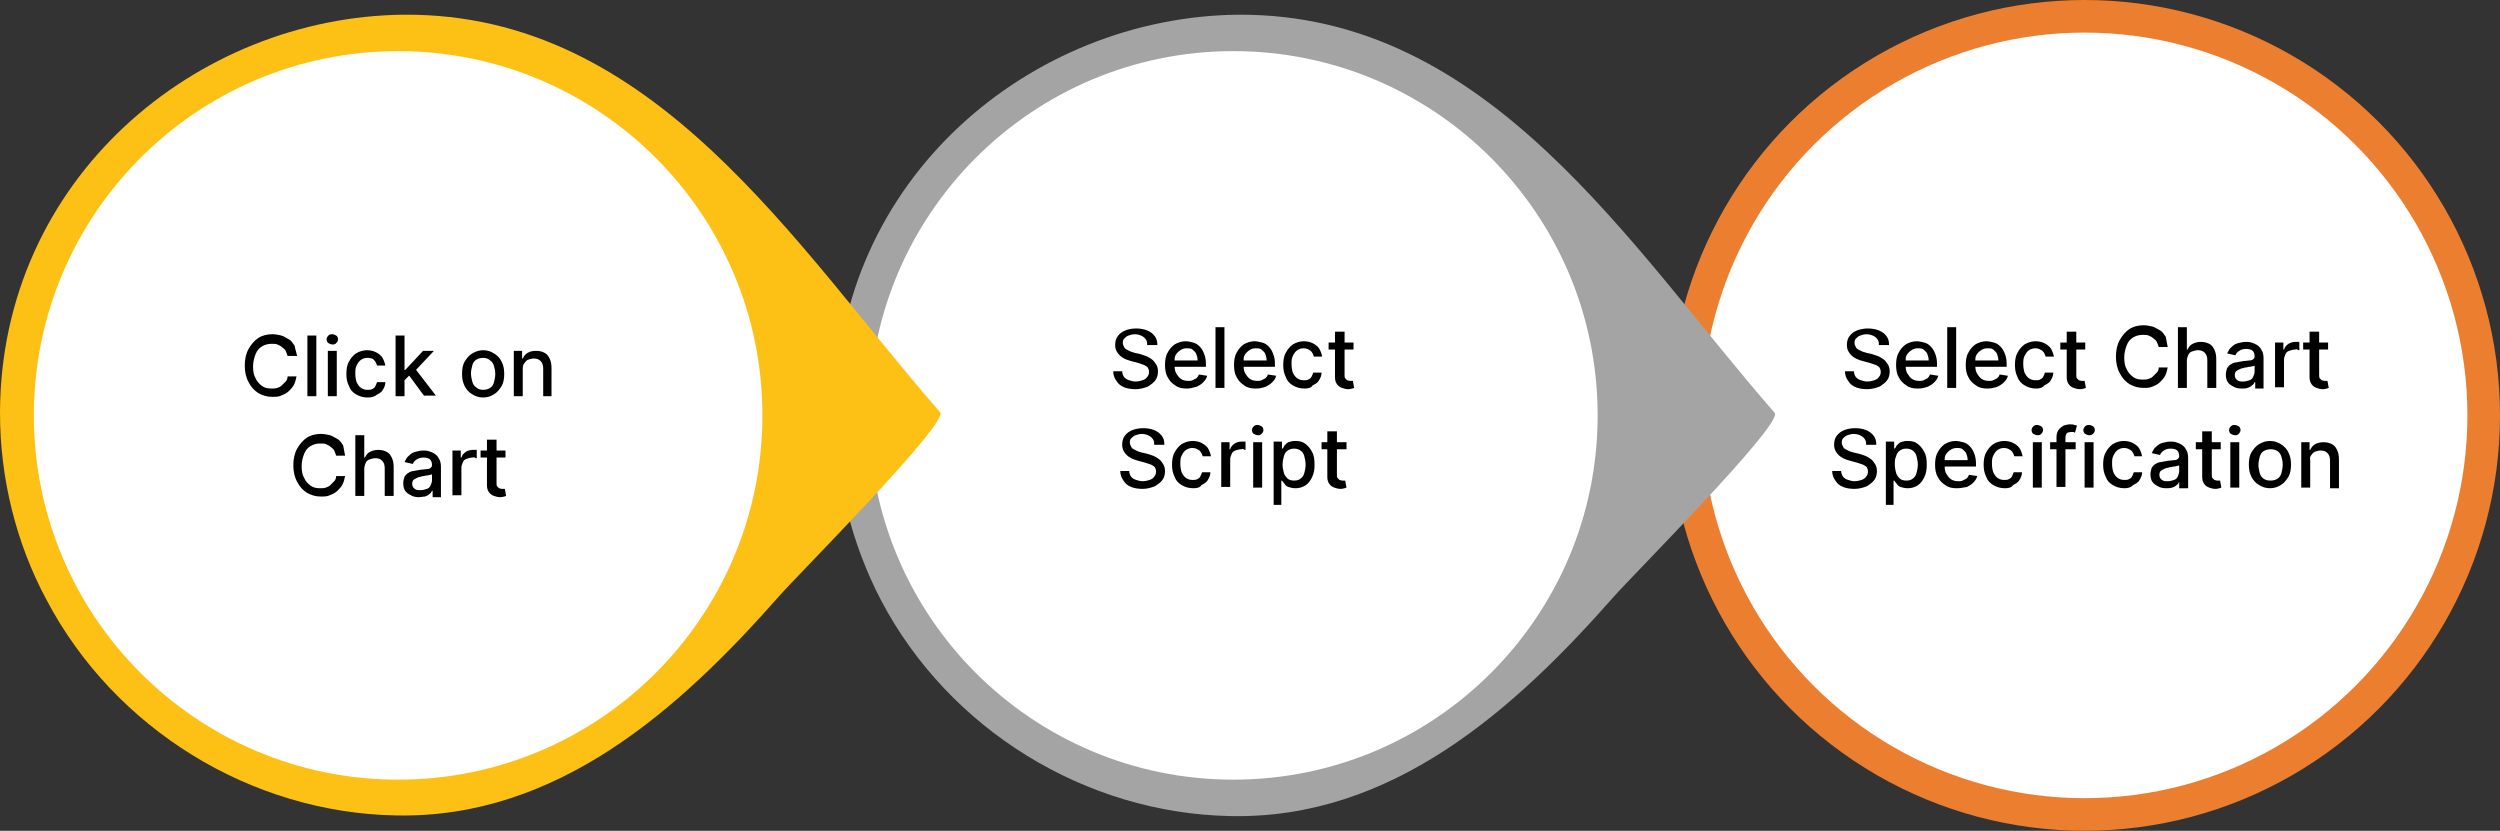 <?xml version="1.0" encoding="utf-8"?>
<!-- Generator: Adobe Illustrator 26.0.1, SVG Export Plug-In . SVG Version: 6.00 Build 0)  -->
<svg version="1.1" id="Layer_1" xmlns="http://www.w3.org/2000/svg" xmlns:xlink="http://www.w3.org/1999/xlink" x="0px" y="0px"
	 viewBox="0 0 391.2 130" style="enable-background:new 0 0 391.2 130;" xml:space="preserve">
<rect x="0" y="0" width="391.2" height="130" fill="#333333" stroke="none"/>
<style type="text/css">
	.st0{fill:#EC7E30;}
	.st1{fill:#FFFFFF;}
	.st2{fill:#A5A4A4;}
	.st3{fill:#FDC015;}
</style>
<g>
	<circle class="st0" cx="326.2" cy="65" r="65"/>
	<circle class="st1" cx="326.2" cy="65" r="59.9"/>
	<path class="st2" d="M193.8,2.3C233,2.1,255,38.6,277.7,64.6c1.5,1.6-22.6,25.8-25.2,28.8c-15.6,17.7-34.7,34.8-59.9,34.3
		c-22.8-0.4-44.1-13.6-54.7-33.7c-4.7-9-7.2-19.1-7.2-29.4C130.7,27.9,161.4,2.6,193.8,2.3z"/>
	<circle class="st1" cx="193" cy="65" r="57"/>
	<path class="st3" d="M63.2,2.3c39.2-0.3,61.2,36.2,83.9,62.2c1.5,1.6-22.6,25.8-25.2,28.8c-15.6,17.7-34.7,34.8-59.9,34.3
		c-22.8-0.4-44.1-13.6-54.7-33.7C2.5,85,0,74.8,0,64.6C0.1,27.9,30.8,2.6,63.2,2.3z"/>
	<circle class="st1" cx="62.3" cy="65" r="57"/>
	<g>
		<path d="M46.5,55.7H45c-0.1-0.3-0.2-0.6-0.3-0.8s-0.3-0.4-0.6-0.6c-0.2-0.2-0.5-0.3-0.7-0.4s-0.6-0.1-0.9-0.1
			c-0.5,0-1,0.1-1.5,0.4s-0.8,0.7-1,1.2c-0.2,0.5-0.4,1.2-0.4,1.9c0,0.8,0.1,1.4,0.4,1.9c0.2,0.5,0.6,0.9,1,1.2
			c0.4,0.3,0.9,0.4,1.5,0.4c0.3,0,0.6,0,0.9-0.1c0.3-0.1,0.5-0.2,0.7-0.4c0.2-0.2,0.4-0.4,0.6-0.6c0.2-0.2,0.3-0.5,0.3-0.8l1.4,0
			c-0.1,0.5-0.2,0.9-0.4,1.3c-0.2,0.4-0.5,0.7-0.8,1s-0.7,0.5-1.2,0.7c-0.4,0.2-0.9,0.2-1.4,0.2c-0.8,0-1.5-0.2-2.2-0.6
			c-0.6-0.4-1.1-0.9-1.5-1.7c-0.4-0.7-0.6-1.6-0.6-2.6c0-1,0.2-1.9,0.6-2.6c0.4-0.7,0.9-1.3,1.5-1.7c0.6-0.4,1.4-0.6,2.2-0.6
			c0.5,0,1,0.1,1.4,0.2s0.8,0.4,1.2,0.6s0.6,0.6,0.9,1C46.2,54.7,46.4,55.2,46.5,55.7z"/>
		<path d="M49.5,52.6V62h-1.4v-9.5H49.5z"/>
		<path d="M52,53.9c-0.2,0-0.4-0.1-0.6-0.2s-0.3-0.4-0.3-0.6c0-0.2,0.1-0.4,0.3-0.6s0.4-0.2,0.6-0.2s0.4,0.1,0.6,0.2
			s0.3,0.4,0.3,0.6c0,0.2-0.1,0.4-0.3,0.6S52.3,53.9,52,53.9z M51.3,62v-7.1h1.4V62H51.3z"/>
		<path d="M57.5,62.2c-0.7,0-1.3-0.2-1.8-0.5c-0.5-0.3-0.9-0.7-1.1-1.3c-0.3-0.6-0.4-1.2-0.4-1.9c0-0.7,0.1-1.4,0.4-1.9
			c0.3-0.6,0.7-1,1.1-1.3c0.5-0.3,1.1-0.5,1.7-0.5c0.5,0,1,0.1,1.4,0.3c0.4,0.2,0.8,0.5,1,0.8s0.4,0.8,0.5,1.3h-1.3
			c-0.1-0.3-0.2-0.6-0.5-0.9C58.3,56.1,58,56,57.5,56c-0.4,0-0.7,0.1-1,0.3c-0.3,0.2-0.5,0.5-0.7,0.9c-0.2,0.4-0.2,0.8-0.2,1.3
			c0,0.5,0.1,1,0.2,1.3c0.2,0.4,0.4,0.7,0.7,0.9c0.3,0.2,0.6,0.3,1,0.3c0.3,0,0.5,0,0.7-0.1c0.2-0.1,0.4-0.2,0.5-0.4
			c0.1-0.2,0.2-0.4,0.3-0.7h1.3c0,0.5-0.2,0.9-0.4,1.2c-0.2,0.4-0.6,0.6-1,0.8C58.6,62.1,58.1,62.2,57.5,62.2z"/>
		<path d="M61.9,62v-9.5h1.4V62H61.9z M63.2,59.6l0-1.7h0.2l2.8-3h1.7l-3.2,3.4h-0.2L63.2,59.6z M66.4,62l-2.5-3.4l1-1l3.3,4.3H66.4
			z"/>
		<path d="M75.6,62.2c-0.7,0-1.2-0.2-1.7-0.5S73,61,72.7,60.4s-0.4-1.2-0.4-1.9c0-0.7,0.1-1.4,0.4-1.9s0.7-1,1.2-1.3
			s1.1-0.5,1.7-0.5c0.7,0,1.2,0.2,1.7,0.5s0.9,0.7,1.2,1.3s0.4,1.2,0.4,1.9c0,0.7-0.1,1.4-0.4,1.9s-0.7,1-1.2,1.3
			S76.3,62.2,75.6,62.2z M75.6,61c0.4,0,0.8-0.1,1.1-0.3c0.3-0.2,0.5-0.5,0.6-0.9c0.1-0.4,0.2-0.8,0.2-1.3c0-0.5-0.1-0.9-0.2-1.2
			c-0.1-0.4-0.3-0.7-0.6-0.9C76.4,56.1,76,56,75.6,56c-0.4,0-0.8,0.1-1.1,0.3c-0.3,0.2-0.5,0.5-0.6,0.9c-0.1,0.4-0.2,0.8-0.2,1.2
			c0,0.5,0.1,0.9,0.2,1.3c0.1,0.4,0.3,0.7,0.6,0.9C74.8,60.9,75.2,61,75.6,61z"/>
		<path d="M81.8,57.8V62h-1.4v-7.1h1.3v1.2h0.1c0.2-0.4,0.4-0.7,0.8-0.9c0.3-0.2,0.8-0.3,1.3-0.3c0.5,0,0.9,0.1,1.3,0.3
			c0.4,0.2,0.6,0.5,0.8,0.9c0.2,0.4,0.3,0.9,0.3,1.5V62H85v-4.3c0-0.5-0.1-0.9-0.4-1.2c-0.3-0.3-0.6-0.4-1.1-0.4
			c-0.3,0-0.6,0.1-0.9,0.2c-0.2,0.1-0.4,0.3-0.6,0.6S81.8,57.5,81.8,57.8z"/>
		<path d="M54,71.3h-1.4c-0.1-0.3-0.2-0.6-0.3-0.8s-0.3-0.4-0.6-0.6c-0.2-0.2-0.5-0.3-0.7-0.4s-0.6-0.1-0.9-0.1
			c-0.5,0-1,0.1-1.5,0.4s-0.8,0.7-1,1.2c-0.2,0.5-0.4,1.2-0.4,1.9c0,0.8,0.1,1.4,0.4,1.9c0.2,0.5,0.6,0.9,1,1.2
			c0.4,0.3,0.9,0.4,1.5,0.4c0.3,0,0.6,0,0.9-0.1c0.3-0.1,0.5-0.2,0.7-0.4c0.2-0.2,0.4-0.4,0.6-0.6c0.2-0.2,0.3-0.5,0.3-0.8l1.4,0
			c-0.1,0.5-0.2,0.9-0.4,1.3c-0.2,0.4-0.5,0.7-0.8,1s-0.7,0.5-1.2,0.7c-0.4,0.2-0.9,0.2-1.4,0.2c-0.8,0-1.5-0.2-2.2-0.6
			c-0.6-0.4-1.1-0.9-1.5-1.7c-0.4-0.7-0.6-1.6-0.6-2.6c0-1,0.2-1.9,0.6-2.6c0.4-0.7,0.9-1.3,1.5-1.7c0.6-0.4,1.4-0.6,2.2-0.6
			c0.5,0,1,0.1,1.4,0.2s0.8,0.4,1.2,0.6s0.6,0.6,0.9,1C53.8,70.3,53.9,70.8,54,71.3z"/>
		<path d="M57,73.4v4.2h-1.4v-9.5H57v3.5h0.1c0.2-0.4,0.4-0.7,0.8-0.9s0.8-0.3,1.3-0.3c0.5,0,0.9,0.1,1.3,0.3
			c0.4,0.2,0.6,0.5,0.8,0.9c0.2,0.4,0.3,0.9,0.3,1.5v4.5h-1.4v-4.3c0-0.5-0.1-0.9-0.4-1.2c-0.3-0.3-0.6-0.4-1.1-0.4
			c-0.3,0-0.6,0.1-0.9,0.2s-0.5,0.3-0.6,0.6C57.1,72.7,57,73.1,57,73.4z"/>
		<path d="M65.5,77.8c-0.4,0-0.9-0.1-1.2-0.3c-0.4-0.2-0.7-0.4-0.9-0.7c-0.2-0.3-0.3-0.7-0.3-1.2c0-0.4,0.1-0.7,0.2-1
			c0.2-0.3,0.4-0.5,0.6-0.6c0.3-0.2,0.6-0.3,0.9-0.3c0.3-0.1,0.7-0.1,1-0.2c0.4,0,0.8-0.1,1-0.1c0.3,0,0.5-0.1,0.6-0.2
			c0.1-0.1,0.2-0.2,0.2-0.4v0c0-0.4-0.1-0.7-0.3-0.9c-0.2-0.2-0.6-0.3-1-0.3c-0.5,0-0.8,0.1-1.1,0.3c-0.3,0.2-0.5,0.4-0.6,0.7
			l-1.3-0.3c0.2-0.4,0.4-0.8,0.7-1c0.3-0.3,0.6-0.5,1-0.6s0.8-0.2,1.2-0.2c0.3,0,0.6,0,0.9,0.1c0.3,0.1,0.6,0.2,0.9,0.4
			c0.3,0.2,0.5,0.4,0.7,0.8c0.2,0.3,0.3,0.7,0.3,1.3v4.7h-1.3v-1h-0.1c-0.1,0.2-0.2,0.4-0.4,0.5c-0.2,0.2-0.4,0.3-0.7,0.4
			C66.2,77.7,65.9,77.8,65.5,77.8z M65.8,76.7c0.4,0,0.7-0.1,1-0.2s0.5-0.3,0.6-0.6c0.1-0.2,0.2-0.5,0.2-0.8v-0.9
			c0,0-0.1,0.1-0.3,0.1c-0.1,0-0.3,0.1-0.5,0.1c-0.2,0-0.4,0.1-0.5,0.1c-0.2,0-0.3,0-0.4,0.1c-0.3,0-0.5,0.1-0.7,0.2
			c-0.2,0.1-0.4,0.2-0.5,0.3c-0.1,0.1-0.2,0.3-0.2,0.6c0,0.3,0.1,0.6,0.4,0.8S65.4,76.7,65.8,76.7z"/>
		<path d="M70.8,77.6v-7.1h1.3v1.1h0.1c0.1-0.4,0.4-0.7,0.7-0.9c0.3-0.2,0.7-0.3,1.1-0.3c0.1,0,0.2,0,0.3,0c0.1,0,0.2,0,0.3,0v1.3
			c-0.1,0-0.2,0-0.3-0.1s-0.3,0-0.4,0c-0.3,0-0.6,0.1-0.9,0.2c-0.3,0.1-0.5,0.3-0.6,0.6c-0.1,0.2-0.2,0.5-0.2,0.8v4.3H70.8z"/>
		<path d="M79.1,70.5v1.1h-3.9v-1.1H79.1z M76.3,68.8h1.4v6.7c0,0.3,0,0.5,0.1,0.6s0.2,0.2,0.3,0.3c0.1,0,0.3,0.1,0.4,0.1
			c0.1,0,0.2,0,0.3,0c0.1,0,0.1,0,0.2,0l0.2,1.1c-0.1,0-0.2,0.1-0.3,0.1c-0.1,0-0.3,0.1-0.6,0.1c-0.4,0-0.7-0.1-1-0.2
			s-0.6-0.3-0.8-0.6s-0.3-0.6-0.3-1.1V68.8z"/>
	</g>
	<g>
		<path d="M179.5,53.7c0-0.4-0.3-0.8-0.6-1s-0.8-0.4-1.3-0.4c-0.4,0-0.7,0.1-1,0.2s-0.5,0.3-0.7,0.5c-0.2,0.2-0.2,0.5-0.2,0.7
			c0,0.2,0.1,0.4,0.2,0.6c0.1,0.2,0.2,0.3,0.4,0.4c0.2,0.1,0.4,0.2,0.6,0.3c0.2,0.1,0.4,0.1,0.6,0.2l0.9,0.2
			c0.3,0.1,0.6,0.2,0.9,0.3c0.3,0.1,0.6,0.3,0.9,0.5c0.3,0.2,0.5,0.5,0.7,0.8c0.2,0.3,0.3,0.7,0.3,1.1c0,0.5-0.1,1-0.4,1.4
			s-0.7,0.7-1.2,1c-0.5,0.2-1.2,0.4-1.9,0.4c-0.7,0-1.3-0.1-1.8-0.3s-0.9-0.5-1.2-1c-0.3-0.4-0.5-0.9-0.5-1.5h1.4
			c0,0.3,0.1,0.6,0.3,0.9c0.2,0.2,0.4,0.4,0.8,0.5c0.3,0.1,0.6,0.2,1,0.2c0.4,0,0.8-0.1,1.1-0.2s0.6-0.3,0.7-0.5
			c0.2-0.2,0.3-0.5,0.3-0.8c0-0.3-0.1-0.5-0.2-0.7c-0.2-0.2-0.4-0.3-0.6-0.4c-0.3-0.1-0.6-0.2-0.9-0.3l-1.1-0.3
			c-0.8-0.2-1.4-0.5-1.8-0.9c-0.4-0.4-0.7-0.9-0.7-1.6c0-0.5,0.1-1,0.4-1.4s0.7-0.7,1.2-0.9c0.5-0.2,1.1-0.3,1.7-0.3
			c0.6,0,1.2,0.1,1.7,0.3s0.9,0.5,1.2,0.9c0.3,0.4,0.4,0.8,0.4,1.4H179.5z"/>
		<path d="M185.7,60.8c-0.7,0-1.3-0.1-1.8-0.5c-0.5-0.3-0.9-0.7-1.2-1.3c-0.3-0.5-0.4-1.2-0.4-1.9c0-0.7,0.1-1.4,0.4-1.9
			c0.3-0.6,0.7-1,1.1-1.3c0.5-0.3,1.1-0.5,1.7-0.5c0.4,0,0.8,0.1,1.2,0.2s0.7,0.3,1,0.6c0.3,0.3,0.5,0.6,0.7,1.1
			c0.2,0.5,0.3,1,0.3,1.6v0.5h-5.6v-1h4.3c0-0.4-0.1-0.7-0.2-1c-0.1-0.3-0.4-0.5-0.6-0.7s-0.6-0.2-0.9-0.2c-0.4,0-0.7,0.1-1,0.3
			c-0.3,0.2-0.5,0.4-0.7,0.7s-0.2,0.6-0.2,1v0.8c0,0.5,0.1,0.9,0.3,1.2c0.2,0.3,0.4,0.6,0.7,0.8c0.3,0.2,0.7,0.3,1.1,0.3
			c0.3,0,0.5,0,0.7-0.1c0.2-0.1,0.4-0.2,0.6-0.3c0.2-0.2,0.3-0.3,0.4-0.6l1.3,0.2c-0.1,0.4-0.3,0.7-0.6,1c-0.3,0.3-0.6,0.5-1,0.7
			C186.6,60.7,186.2,60.8,185.7,60.8z"/>
		<path d="M191.6,51.2v9.5h-1.4v-9.5H191.6z"/>
		<path d="M196.5,60.8c-0.7,0-1.3-0.1-1.8-0.5c-0.5-0.3-0.9-0.7-1.2-1.3c-0.3-0.5-0.4-1.2-0.4-1.9c0-0.7,0.1-1.4,0.4-1.9
			c0.3-0.6,0.7-1,1.1-1.3c0.5-0.3,1.1-0.5,1.7-0.5c0.4,0,0.8,0.1,1.2,0.2s0.7,0.3,1,0.6c0.3,0.3,0.5,0.6,0.7,1.1
			c0.2,0.5,0.3,1,0.3,1.6v0.5h-5.6v-1h4.3c0-0.4-0.1-0.7-0.2-1c-0.1-0.3-0.4-0.5-0.6-0.7s-0.6-0.2-0.9-0.2c-0.4,0-0.7,0.1-1,0.3
			c-0.3,0.2-0.5,0.4-0.7,0.7s-0.2,0.6-0.2,1v0.8c0,0.5,0.1,0.9,0.3,1.2c0.2,0.3,0.4,0.6,0.7,0.8c0.3,0.2,0.7,0.3,1.1,0.3
			c0.3,0,0.5,0,0.7-0.1c0.2-0.1,0.4-0.2,0.6-0.3c0.2-0.2,0.3-0.3,0.4-0.6l1.3,0.2c-0.1,0.4-0.3,0.7-0.6,1c-0.3,0.3-0.6,0.5-1,0.7
			C197.5,60.7,197.1,60.8,196.5,60.8z"/>
		<path d="M204.1,60.8c-0.7,0-1.3-0.2-1.8-0.5c-0.5-0.3-0.9-0.7-1.1-1.3c-0.3-0.6-0.4-1.2-0.4-1.9c0-0.7,0.1-1.4,0.4-1.9
			c0.3-0.6,0.7-1,1.1-1.3c0.5-0.3,1.1-0.5,1.7-0.5c0.5,0,1,0.1,1.4,0.3c0.4,0.2,0.8,0.5,1,0.8s0.4,0.8,0.5,1.3h-1.3
			c-0.1-0.3-0.2-0.6-0.5-0.9c-0.3-0.2-0.6-0.4-1.1-0.4c-0.4,0-0.7,0.1-1,0.3c-0.3,0.2-0.5,0.5-0.7,0.9c-0.2,0.4-0.2,0.8-0.2,1.3
			c0,0.5,0.1,1,0.2,1.3c0.2,0.4,0.4,0.7,0.7,0.9c0.3,0.2,0.6,0.3,1,0.3c0.3,0,0.5,0,0.7-0.1c0.2-0.1,0.4-0.2,0.5-0.4
			c0.1-0.2,0.2-0.4,0.3-0.7h1.3c0,0.5-0.2,0.9-0.4,1.2c-0.2,0.4-0.6,0.6-1,0.8C205.2,60.7,204.7,60.8,204.1,60.8z"/>
		<path d="M211.8,53.6v1.1h-3.9v-1.1H211.8z M209,51.9h1.4v6.7c0,0.3,0,0.5,0.1,0.6s0.2,0.2,0.3,0.3c0.1,0,0.3,0.1,0.4,0.1
			c0.1,0,0.2,0,0.3,0c0.1,0,0.1,0,0.2,0l0.2,1.1c-0.1,0-0.2,0.1-0.3,0.1c-0.1,0-0.3,0.1-0.6,0.1c-0.4,0-0.7-0.1-1-0.2
			s-0.6-0.3-0.8-0.6s-0.3-0.6-0.3-1.1V51.9z"/>
		<path d="M180.6,69.3c0-0.4-0.3-0.8-0.6-1s-0.8-0.4-1.3-0.4c-0.4,0-0.7,0.1-1,0.2s-0.5,0.3-0.7,0.5c-0.2,0.2-0.2,0.5-0.2,0.7
			c0,0.2,0.1,0.4,0.2,0.6c0.1,0.2,0.2,0.3,0.4,0.4c0.2,0.1,0.4,0.2,0.6,0.3c0.2,0.1,0.4,0.1,0.6,0.2l0.9,0.2
			c0.3,0.1,0.6,0.2,0.9,0.3c0.3,0.1,0.6,0.3,0.9,0.5c0.3,0.2,0.5,0.5,0.7,0.8c0.2,0.3,0.3,0.7,0.3,1.1c0,0.5-0.1,1-0.4,1.4
			s-0.7,0.7-1.2,1c-0.5,0.2-1.2,0.4-1.9,0.4c-0.7,0-1.3-0.1-1.8-0.3s-0.9-0.5-1.2-1c-0.3-0.4-0.5-0.9-0.5-1.5h1.4
			c0,0.3,0.1,0.6,0.3,0.9c0.2,0.2,0.4,0.4,0.8,0.5c0.3,0.1,0.6,0.2,1,0.2c0.4,0,0.8-0.1,1.1-0.2s0.6-0.3,0.7-0.5
			c0.2-0.2,0.3-0.5,0.3-0.8c0-0.3-0.1-0.5-0.2-0.7c-0.2-0.2-0.4-0.3-0.6-0.4c-0.3-0.1-0.6-0.2-0.9-0.3l-1.1-0.3
			c-0.8-0.2-1.4-0.5-1.8-0.9c-0.4-0.4-0.7-0.9-0.7-1.6c0-0.5,0.1-1,0.4-1.4s0.7-0.7,1.2-0.9c0.5-0.2,1.1-0.3,1.7-0.3
			c0.6,0,1.2,0.1,1.7,0.3s0.9,0.5,1.2,0.9c0.3,0.4,0.4,0.8,0.4,1.4H180.6z"/>
		<path d="M186.7,76.4c-0.7,0-1.3-0.2-1.8-0.5c-0.5-0.3-0.9-0.7-1.1-1.3c-0.3-0.6-0.4-1.2-0.4-1.9c0-0.7,0.1-1.4,0.4-1.9
			c0.3-0.6,0.7-1,1.1-1.3c0.5-0.3,1.1-0.5,1.7-0.5c0.5,0,1,0.1,1.4,0.3c0.4,0.2,0.8,0.5,1,0.8s0.4,0.8,0.5,1.3h-1.3
			c-0.1-0.3-0.2-0.6-0.5-0.9c-0.3-0.2-0.6-0.4-1.1-0.4c-0.4,0-0.7,0.1-1,0.3c-0.3,0.2-0.5,0.5-0.7,0.9c-0.2,0.4-0.2,0.8-0.2,1.3
			c0,0.5,0.1,1,0.2,1.3c0.2,0.4,0.4,0.7,0.7,0.9c0.3,0.2,0.6,0.3,1,0.3c0.3,0,0.5,0,0.7-0.1c0.2-0.1,0.4-0.2,0.5-0.4
			c0.1-0.2,0.2-0.4,0.3-0.7h1.3c0,0.5-0.2,0.9-0.4,1.2c-0.2,0.4-0.6,0.6-1,0.8C187.8,76.3,187.3,76.4,186.7,76.4z"/>
		<path d="M191.1,76.3v-7.1h1.3v1.1h0.1c0.1-0.4,0.4-0.7,0.7-0.9c0.3-0.2,0.7-0.3,1.1-0.3c0.1,0,0.2,0,0.3,0c0.1,0,0.2,0,0.3,0v1.3
			c-0.1,0-0.2,0-0.3-0.1s-0.3,0-0.4,0c-0.3,0-0.6,0.1-0.9,0.2c-0.3,0.1-0.5,0.3-0.6,0.6c-0.1,0.2-0.2,0.5-0.2,0.8v4.3H191.1z"/>
		<path d="M196.8,68.1c-0.2,0-0.4-0.1-0.6-0.2s-0.3-0.4-0.3-0.6c0-0.2,0.1-0.4,0.3-0.6s0.4-0.2,0.6-0.2s0.4,0.1,0.6,0.2
			s0.3,0.4,0.3,0.6c0,0.2-0.1,0.4-0.3,0.6S197.1,68.1,196.8,68.1z M196.1,76.3v-7.1h1.4v7.1H196.1z"/>
		<path d="M199.3,78.9v-9.8h1.3v1.1h0.1c0.1-0.1,0.2-0.3,0.3-0.5c0.2-0.2,0.4-0.4,0.6-0.5c0.3-0.1,0.6-0.2,1.1-0.2
			c0.6,0,1.1,0.1,1.5,0.4c0.4,0.3,0.8,0.7,1.1,1.3c0.3,0.5,0.4,1.2,0.4,2c0,0.8-0.1,1.4-0.4,2s-0.6,1-1.1,1.3s-1,0.4-1.5,0.4
			c-0.4,0-0.8-0.1-1.1-0.2s-0.5-0.3-0.6-0.5c-0.2-0.2-0.3-0.4-0.4-0.5h-0.1v3.8H199.3z M200.7,72.7c0,0.5,0.1,0.9,0.2,1.3
			s0.4,0.7,0.6,0.9s0.6,0.3,1,0.3c0.4,0,0.8-0.1,1-0.3c0.3-0.2,0.5-0.5,0.6-0.9s0.2-0.8,0.2-1.3c0-0.5-0.1-0.9-0.2-1.3
			c-0.1-0.4-0.3-0.7-0.6-0.9c-0.3-0.2-0.6-0.3-1-0.3c-0.4,0-0.7,0.1-1,0.3c-0.3,0.2-0.5,0.5-0.6,0.9
			C200.8,71.8,200.7,72.2,200.7,72.7z"/>
		<path d="M210.7,69.2v1.1h-3.9v-1.1H210.7z M207.8,67.5h1.4v6.7c0,0.3,0,0.5,0.1,0.6s0.2,0.2,0.3,0.3c0.1,0,0.3,0.1,0.4,0.1
			c0.1,0,0.2,0,0.3,0c0.1,0,0.1,0,0.2,0l0.2,1.1c-0.1,0-0.2,0.1-0.3,0.1c-0.1,0-0.3,0.1-0.6,0.1c-0.4,0-0.7-0.1-1-0.2
			s-0.6-0.3-0.8-0.6s-0.3-0.6-0.3-1.1V67.5z"/>
	</g>
	<g>
		<path d="M294,53.7c0-0.4-0.3-0.8-0.6-1s-0.8-0.4-1.3-0.4c-0.4,0-0.7,0.1-1,0.2s-0.5,0.3-0.7,0.5c-0.2,0.2-0.2,0.5-0.2,0.7
			c0,0.2,0.1,0.4,0.2,0.6c0.1,0.2,0.2,0.3,0.4,0.4c0.2,0.1,0.4,0.2,0.6,0.3c0.2,0.1,0.4,0.1,0.6,0.2l0.9,0.2
			c0.3,0.1,0.6,0.2,0.9,0.3c0.3,0.1,0.6,0.3,0.9,0.5c0.3,0.2,0.5,0.5,0.7,0.8c0.2,0.3,0.3,0.7,0.3,1.1c0,0.5-0.1,1-0.4,1.4
			s-0.7,0.7-1.2,1c-0.5,0.2-1.2,0.4-1.9,0.4c-0.7,0-1.3-0.1-1.8-0.3s-0.9-0.5-1.2-1c-0.3-0.4-0.5-0.9-0.5-1.5h1.4
			c0,0.3,0.1,0.6,0.3,0.9c0.2,0.2,0.4,0.4,0.8,0.5c0.3,0.1,0.6,0.2,1,0.2c0.4,0,0.8-0.1,1.1-0.2s0.6-0.3,0.7-0.5
			c0.2-0.2,0.3-0.5,0.3-0.8c0-0.3-0.1-0.5-0.2-0.7c-0.2-0.2-0.4-0.3-0.6-0.4c-0.3-0.1-0.6-0.2-0.9-0.3l-1.1-0.3
			c-0.8-0.2-1.4-0.5-1.8-0.9c-0.4-0.4-0.7-0.9-0.7-1.6c0-0.5,0.1-1,0.4-1.4s0.7-0.7,1.2-0.9c0.5-0.2,1.1-0.3,1.7-0.3
			c0.6,0,1.2,0.1,1.7,0.3s0.9,0.5,1.2,0.9c0.3,0.4,0.4,0.8,0.4,1.4H294z"/>
		<path d="M300.1,60.8c-0.7,0-1.3-0.1-1.8-0.5c-0.5-0.3-0.9-0.7-1.2-1.3c-0.3-0.5-0.4-1.2-0.4-1.9c0-0.7,0.1-1.4,0.4-1.9
			c0.3-0.6,0.7-1,1.1-1.3c0.5-0.3,1.1-0.5,1.7-0.5c0.4,0,0.8,0.1,1.2,0.2s0.7,0.3,1,0.6c0.3,0.3,0.5,0.6,0.7,1.1
			c0.2,0.5,0.3,1,0.3,1.6v0.5h-5.6v-1h4.3c0-0.4-0.1-0.7-0.2-1c-0.1-0.3-0.4-0.5-0.6-0.7s-0.6-0.2-0.9-0.2c-0.4,0-0.7,0.1-1,0.3
			c-0.3,0.2-0.5,0.4-0.7,0.7s-0.2,0.6-0.2,1v0.8c0,0.5,0.1,0.9,0.3,1.2c0.2,0.3,0.4,0.6,0.7,0.8c0.3,0.2,0.7,0.3,1.1,0.3
			c0.3,0,0.5,0,0.7-0.1c0.2-0.1,0.4-0.2,0.6-0.3c0.2-0.2,0.3-0.3,0.4-0.6l1.3,0.2c-0.1,0.4-0.3,0.7-0.6,1c-0.3,0.3-0.6,0.5-1,0.7
			C301.1,60.7,300.7,60.8,300.1,60.8z"/>
		<path d="M306.1,51.2v9.5h-1.4v-9.5H306.1z"/>
		<path d="M311,60.8c-0.7,0-1.3-0.1-1.8-0.5c-0.5-0.3-0.9-0.7-1.2-1.3c-0.3-0.5-0.4-1.2-0.4-1.9c0-0.7,0.1-1.4,0.4-1.9
			c0.3-0.6,0.7-1,1.1-1.3c0.5-0.3,1.1-0.5,1.7-0.5c0.4,0,0.8,0.1,1.2,0.2s0.7,0.3,1,0.6c0.3,0.3,0.5,0.6,0.7,1.1
			c0.2,0.5,0.3,1,0.3,1.6v0.5h-5.6v-1h4.3c0-0.4-0.1-0.7-0.2-1c-0.1-0.3-0.4-0.5-0.6-0.7s-0.6-0.2-0.9-0.2c-0.4,0-0.7,0.1-1,0.3
			c-0.3,0.2-0.5,0.4-0.7,0.7s-0.2,0.6-0.2,1v0.8c0,0.5,0.1,0.9,0.3,1.2c0.2,0.3,0.4,0.6,0.7,0.8c0.3,0.2,0.7,0.3,1.1,0.3
			c0.3,0,0.5,0,0.7-0.1c0.2-0.1,0.4-0.2,0.6-0.3c0.2-0.2,0.3-0.3,0.4-0.6l1.3,0.2c-0.1,0.4-0.3,0.7-0.6,1c-0.3,0.3-0.6,0.5-1,0.7
			C312,60.7,311.5,60.8,311,60.8z"/>
		<path d="M318.6,60.8c-0.7,0-1.3-0.2-1.8-0.5c-0.5-0.3-0.9-0.7-1.1-1.3c-0.3-0.6-0.4-1.2-0.4-1.9c0-0.7,0.1-1.4,0.4-1.9
			c0.3-0.6,0.7-1,1.1-1.3c0.5-0.3,1.1-0.5,1.7-0.5c0.5,0,1,0.1,1.4,0.3c0.4,0.2,0.8,0.5,1,0.8s0.4,0.8,0.5,1.3h-1.3
			c-0.1-0.3-0.2-0.6-0.5-0.9c-0.3-0.2-0.6-0.4-1.1-0.4c-0.4,0-0.7,0.1-1,0.3c-0.3,0.2-0.5,0.5-0.7,0.9c-0.2,0.4-0.2,0.8-0.2,1.3
			c0,0.5,0.1,1,0.2,1.3c0.2,0.4,0.4,0.7,0.7,0.9c0.3,0.2,0.6,0.3,1,0.3c0.3,0,0.5,0,0.7-0.1c0.2-0.1,0.4-0.2,0.5-0.4
			c0.1-0.2,0.2-0.4,0.3-0.7h1.3c0,0.5-0.2,0.9-0.4,1.2c-0.2,0.4-0.6,0.6-1,0.8C319.6,60.7,319.1,60.8,318.6,60.8z"/>
		<path d="M326.3,53.6v1.1h-3.9v-1.1H326.3z M323.5,51.9h1.4v6.7c0,0.3,0,0.5,0.1,0.6s0.2,0.2,0.3,0.3c0.1,0,0.3,0.1,0.4,0.1
			c0.1,0,0.2,0,0.3,0c0.1,0,0.1,0,0.2,0l0.2,1.1c-0.1,0-0.2,0.1-0.3,0.1c-0.1,0-0.3,0.1-0.6,0.1c-0.4,0-0.7-0.1-1-0.2
			s-0.6-0.3-0.8-0.6s-0.3-0.6-0.3-1.1V51.9z"/>
		<path d="M339.2,54.3h-1.4c-0.1-0.3-0.2-0.6-0.3-0.8s-0.3-0.4-0.6-0.6c-0.2-0.2-0.5-0.3-0.7-0.4s-0.6-0.1-0.9-0.1
			c-0.5,0-1,0.1-1.5,0.4s-0.8,0.7-1,1.2c-0.2,0.5-0.4,1.2-0.4,1.9c0,0.8,0.1,1.4,0.4,1.9c0.2,0.5,0.6,0.9,1,1.2
			c0.4,0.3,0.9,0.4,1.5,0.4c0.3,0,0.6,0,0.9-0.1c0.3-0.1,0.5-0.2,0.7-0.4c0.2-0.2,0.4-0.4,0.6-0.6c0.2-0.2,0.3-0.5,0.3-0.8l1.4,0
			c-0.1,0.5-0.2,0.9-0.4,1.3c-0.2,0.4-0.5,0.7-0.8,1s-0.7,0.5-1.2,0.7c-0.4,0.2-0.9,0.2-1.4,0.2c-0.8,0-1.5-0.2-2.2-0.6
			c-0.6-0.4-1.1-0.9-1.5-1.7c-0.4-0.7-0.6-1.6-0.6-2.6c0-1,0.2-1.9,0.6-2.6c0.4-0.7,0.9-1.3,1.5-1.7c0.6-0.4,1.4-0.6,2.2-0.6
			c0.5,0,1,0.1,1.4,0.2s0.8,0.4,1.2,0.6s0.6,0.6,0.9,1C339,53.3,339.1,53.8,339.2,54.3z"/>
		<path d="M342.2,56.5v4.2h-1.4v-9.5h1.4v3.5h0.1c0.2-0.4,0.4-0.7,0.8-0.9s0.8-0.3,1.3-0.3c0.5,0,0.9,0.1,1.3,0.3
			c0.4,0.2,0.6,0.5,0.8,0.9c0.2,0.4,0.3,0.9,0.3,1.5v4.5h-1.4v-4.3c0-0.5-0.1-0.9-0.4-1.2c-0.3-0.3-0.6-0.4-1.1-0.4
			c-0.3,0-0.6,0.1-0.9,0.2s-0.5,0.3-0.6,0.6C342.3,55.8,342.2,56.1,342.2,56.5z"/>
		<path d="M350.7,60.8c-0.4,0-0.9-0.1-1.2-0.3c-0.4-0.2-0.7-0.4-0.9-0.7c-0.2-0.3-0.3-0.7-0.3-1.2c0-0.4,0.1-0.7,0.2-1
			c0.2-0.3,0.4-0.5,0.6-0.6c0.3-0.2,0.6-0.3,0.9-0.3c0.3-0.1,0.7-0.1,1-0.2c0.4,0,0.8-0.1,1-0.1c0.3,0,0.5-0.1,0.6-0.2
			c0.1-0.1,0.2-0.2,0.2-0.4v0c0-0.4-0.1-0.7-0.3-0.9c-0.2-0.2-0.6-0.3-1-0.3c-0.5,0-0.8,0.1-1.1,0.3c-0.3,0.2-0.5,0.4-0.6,0.7
			l-1.3-0.3c0.2-0.4,0.4-0.8,0.7-1c0.3-0.3,0.6-0.5,1-0.6s0.8-0.2,1.2-0.2c0.3,0,0.6,0,0.9,0.1c0.3,0.1,0.6,0.2,0.9,0.4
			c0.3,0.2,0.5,0.4,0.7,0.8c0.2,0.3,0.3,0.7,0.3,1.3v4.7h-1.3v-1h-0.1c-0.1,0.2-0.2,0.4-0.4,0.5c-0.2,0.2-0.4,0.3-0.7,0.4
			C351.4,60.8,351.1,60.8,350.7,60.8z M351,59.7c0.4,0,0.7-0.1,1-0.2s0.5-0.3,0.6-0.6c0.1-0.2,0.2-0.5,0.2-0.8v-0.9
			c0,0-0.1,0.1-0.3,0.1c-0.1,0-0.3,0.1-0.5,0.1c-0.2,0-0.4,0.1-0.5,0.1c-0.2,0-0.3,0-0.4,0.1c-0.3,0-0.5,0.1-0.7,0.2
			c-0.2,0.1-0.4,0.2-0.5,0.3c-0.1,0.1-0.2,0.3-0.2,0.6c0,0.3,0.1,0.6,0.4,0.8S350.6,59.7,351,59.7z"/>
		<path d="M356,60.7v-7.1h1.3v1.1h0.1c0.1-0.4,0.4-0.7,0.7-0.9c0.3-0.2,0.7-0.3,1.1-0.3c0.1,0,0.2,0,0.3,0c0.1,0,0.2,0,0.3,0v1.3
			c-0.1,0-0.2,0-0.3-0.1s-0.3,0-0.4,0c-0.3,0-0.6,0.1-0.9,0.2c-0.3,0.1-0.5,0.3-0.6,0.6c-0.1,0.2-0.2,0.5-0.2,0.8v4.3H356z"/>
		<path d="M364.3,53.6v1.1h-3.9v-1.1H364.3z M361.5,51.9h1.4v6.7c0,0.3,0,0.5,0.1,0.6s0.2,0.2,0.3,0.3c0.1,0,0.3,0.1,0.4,0.1
			c0.1,0,0.2,0,0.3,0c0.1,0,0.1,0,0.2,0l0.2,1.1c-0.1,0-0.2,0.1-0.3,0.1c-0.1,0-0.3,0.1-0.6,0.1c-0.4,0-0.7-0.1-1-0.2
			s-0.6-0.3-0.8-0.6s-0.3-0.6-0.3-1.1V51.9z"/>
		<path d="M292,69.3c0-0.4-0.3-0.8-0.6-1s-0.8-0.4-1.3-0.4c-0.4,0-0.7,0.1-1,0.2s-0.5,0.3-0.7,0.5c-0.2,0.2-0.2,0.5-0.2,0.7
			c0,0.2,0.1,0.4,0.2,0.6c0.1,0.2,0.2,0.3,0.4,0.4c0.2,0.1,0.4,0.2,0.6,0.3c0.2,0.1,0.4,0.1,0.6,0.2l0.9,0.2
			c0.3,0.1,0.6,0.2,0.9,0.3c0.3,0.1,0.6,0.3,0.9,0.5c0.3,0.2,0.5,0.5,0.7,0.8c0.2,0.3,0.3,0.7,0.3,1.1c0,0.5-0.1,1-0.4,1.4
			s-0.7,0.7-1.2,1c-0.5,0.2-1.2,0.4-1.9,0.4c-0.7,0-1.3-0.1-1.8-0.3s-0.9-0.5-1.2-1c-0.3-0.4-0.5-0.9-0.5-1.5h1.4
			c0,0.3,0.1,0.6,0.3,0.9c0.2,0.2,0.4,0.4,0.8,0.5c0.3,0.1,0.6,0.2,1,0.2c0.4,0,0.8-0.1,1.1-0.2s0.6-0.3,0.7-0.5
			c0.2-0.2,0.3-0.5,0.3-0.8c0-0.3-0.1-0.5-0.2-0.7c-0.2-0.2-0.4-0.3-0.6-0.4c-0.3-0.1-0.6-0.2-0.9-0.3l-1.1-0.3
			c-0.8-0.2-1.4-0.5-1.8-0.9c-0.4-0.4-0.7-0.9-0.7-1.6c0-0.5,0.1-1,0.4-1.4s0.7-0.7,1.2-0.9c0.5-0.2,1.1-0.3,1.7-0.3
			c0.6,0,1.2,0.1,1.7,0.3s0.9,0.5,1.2,0.9c0.3,0.4,0.4,0.8,0.4,1.4H292z"/>
		<path d="M295.1,78.9v-9.8h1.3v1.1h0.1c0.1-0.1,0.2-0.3,0.3-0.5c0.2-0.2,0.4-0.4,0.6-0.5c0.3-0.1,0.6-0.2,1.1-0.2
			c0.6,0,1.1,0.1,1.5,0.4c0.4,0.3,0.8,0.7,1.1,1.3c0.3,0.5,0.4,1.2,0.4,2c0,0.8-0.1,1.4-0.4,2s-0.6,1-1.1,1.3s-1,0.4-1.5,0.4
			c-0.4,0-0.8-0.1-1.1-0.2s-0.5-0.3-0.6-0.5c-0.2-0.2-0.3-0.4-0.4-0.5h-0.1v3.8H295.1z M296.5,72.7c0,0.5,0.1,0.9,0.2,1.3
			s0.4,0.7,0.6,0.9s0.6,0.3,1,0.3c0.4,0,0.8-0.1,1-0.3c0.3-0.2,0.5-0.5,0.6-0.9s0.2-0.8,0.2-1.3c0-0.5-0.1-0.9-0.2-1.3
			c-0.1-0.4-0.3-0.7-0.6-0.9c-0.3-0.2-0.6-0.3-1-0.3c-0.4,0-0.7,0.1-1,0.3c-0.3,0.2-0.5,0.5-0.6,0.9
			C296.5,71.8,296.5,72.2,296.5,72.7z"/>
		<path d="M306.2,76.4c-0.7,0-1.3-0.1-1.8-0.5c-0.5-0.3-0.9-0.7-1.2-1.3c-0.3-0.5-0.4-1.2-0.4-1.9c0-0.7,0.1-1.4,0.4-1.9
			c0.3-0.6,0.7-1,1.1-1.3c0.5-0.3,1.1-0.5,1.7-0.5c0.4,0,0.8,0.1,1.2,0.2s0.7,0.3,1,0.6c0.3,0.3,0.5,0.6,0.7,1.1
			c0.2,0.5,0.3,1,0.3,1.6v0.5h-5.6v-1h4.3c0-0.4-0.1-0.7-0.2-1c-0.1-0.3-0.4-0.5-0.6-0.7s-0.6-0.2-0.9-0.2c-0.4,0-0.7,0.1-1,0.3
			c-0.3,0.2-0.5,0.4-0.7,0.7s-0.2,0.6-0.2,1V73c0,0.5,0.1,0.9,0.3,1.2c0.2,0.3,0.4,0.6,0.7,0.8c0.3,0.2,0.7,0.3,1.1,0.3
			c0.3,0,0.5,0,0.7-0.1c0.2-0.1,0.4-0.2,0.6-0.3c0.2-0.2,0.3-0.3,0.4-0.6l1.3,0.2c-0.1,0.4-0.3,0.7-0.6,1c-0.3,0.3-0.6,0.5-1,0.7
			C307.2,76.3,306.7,76.4,306.2,76.4z"/>
		<path d="M313.7,76.4c-0.7,0-1.3-0.2-1.8-0.5c-0.5-0.3-0.9-0.7-1.1-1.3c-0.3-0.6-0.4-1.2-0.4-1.9c0-0.7,0.1-1.4,0.4-1.9
			c0.3-0.6,0.7-1,1.1-1.3c0.5-0.3,1.1-0.5,1.7-0.5c0.5,0,1,0.1,1.4,0.3c0.4,0.2,0.8,0.5,1,0.8s0.4,0.8,0.5,1.3h-1.3
			c-0.1-0.3-0.2-0.6-0.5-0.9c-0.3-0.2-0.6-0.4-1.1-0.4c-0.4,0-0.7,0.1-1,0.3c-0.3,0.2-0.5,0.5-0.7,0.9c-0.2,0.4-0.2,0.8-0.2,1.3
			c0,0.5,0.1,1,0.2,1.3c0.2,0.4,0.4,0.7,0.7,0.9c0.3,0.2,0.6,0.3,1,0.3c0.3,0,0.5,0,0.7-0.1c0.2-0.1,0.4-0.2,0.5-0.4
			c0.1-0.2,0.2-0.4,0.3-0.7h1.3c0,0.5-0.2,0.9-0.4,1.2c-0.2,0.4-0.6,0.6-1,0.8C314.8,76.3,314.3,76.4,313.7,76.4z"/>
		<path d="M318.8,68.1c-0.2,0-0.4-0.1-0.6-0.2s-0.3-0.4-0.3-0.6c0-0.2,0.1-0.4,0.3-0.6s0.4-0.2,0.6-0.2s0.4,0.1,0.6,0.2
			s0.3,0.4,0.3,0.6c0,0.2-0.1,0.4-0.3,0.6S319.1,68.1,318.8,68.1z M318.1,76.3v-7.1h1.4v7.1H318.1z"/>
		<path d="M324.8,69.2v1.1h-4v-1.1H324.8z M321.8,76.3v-7.9c0-0.4,0.1-0.8,0.3-1.1s0.5-0.5,0.8-0.7c0.3-0.1,0.7-0.2,1-0.2
			c0.3,0,0.5,0,0.7,0.1c0.2,0,0.3,0.1,0.4,0.1l-0.3,1.1c-0.1,0-0.1,0-0.2-0.1c-0.1,0-0.2,0-0.4,0c-0.3,0-0.6,0.1-0.7,0.2
			c-0.1,0.2-0.2,0.4-0.2,0.7v7.7H321.8z"/>
		<path d="M326.9,68.1c-0.2,0-0.4-0.1-0.6-0.2s-0.3-0.4-0.3-0.6c0-0.2,0.1-0.4,0.3-0.6s0.4-0.2,0.6-0.2s0.4,0.1,0.6,0.2
			s0.3,0.4,0.3,0.6c0,0.2-0.1,0.4-0.3,0.6S327.1,68.1,326.9,68.1z M326.2,76.3v-7.1h1.4v7.1H326.2z"/>
		<path d="M332.4,76.4c-0.7,0-1.3-0.2-1.8-0.5c-0.5-0.3-0.9-0.7-1.1-1.3c-0.3-0.6-0.4-1.2-0.4-1.9c0-0.7,0.1-1.4,0.4-1.9
			c0.3-0.6,0.7-1,1.1-1.3c0.5-0.3,1.1-0.5,1.7-0.5c0.5,0,1,0.1,1.4,0.3c0.4,0.2,0.8,0.5,1,0.8s0.4,0.8,0.5,1.3H334
			c-0.1-0.3-0.2-0.6-0.5-0.9c-0.3-0.2-0.6-0.4-1.1-0.4c-0.4,0-0.7,0.1-1,0.3c-0.3,0.2-0.5,0.5-0.7,0.9c-0.2,0.4-0.2,0.8-0.2,1.3
			c0,0.5,0.1,1,0.2,1.3c0.2,0.4,0.4,0.7,0.7,0.9c0.3,0.2,0.6,0.3,1,0.3c0.3,0,0.5,0,0.7-0.1c0.2-0.1,0.4-0.2,0.5-0.4
			c0.1-0.2,0.2-0.4,0.3-0.7h1.3c0,0.5-0.2,0.9-0.4,1.2c-0.2,0.4-0.6,0.6-1,0.8C333.4,76.3,333,76.4,332.4,76.4z"/>
		<path d="M338.9,76.4c-0.4,0-0.9-0.1-1.2-0.3c-0.4-0.2-0.7-0.4-0.9-0.7c-0.2-0.3-0.3-0.7-0.3-1.2c0-0.4,0.1-0.7,0.2-1
			c0.2-0.3,0.4-0.5,0.6-0.6c0.3-0.2,0.6-0.3,0.9-0.3c0.3-0.1,0.7-0.1,1-0.2c0.4,0,0.8-0.1,1-0.1c0.3,0,0.5-0.1,0.6-0.2
			c0.1-0.1,0.2-0.2,0.2-0.4v0c0-0.4-0.1-0.7-0.3-0.9c-0.2-0.2-0.6-0.3-1-0.3c-0.5,0-0.8,0.1-1.1,0.3c-0.3,0.2-0.5,0.4-0.6,0.7
			l-1.3-0.3c0.2-0.4,0.4-0.8,0.7-1c0.3-0.3,0.6-0.5,1-0.6s0.8-0.2,1.2-0.2c0.3,0,0.6,0,0.9,0.1c0.3,0.1,0.6,0.2,0.9,0.4
			c0.3,0.2,0.5,0.4,0.7,0.8c0.2,0.3,0.3,0.7,0.3,1.3v4.7H341v-1H341c-0.1,0.2-0.2,0.4-0.4,0.5c-0.2,0.2-0.4,0.3-0.7,0.4
			C339.6,76.4,339.2,76.4,338.9,76.4z M339.2,75.3c0.4,0,0.7-0.1,1-0.2s0.5-0.3,0.6-0.6c0.1-0.2,0.2-0.5,0.2-0.8v-0.9
			c0,0-0.1,0.1-0.3,0.1c-0.1,0-0.3,0.1-0.5,0.1c-0.2,0-0.4,0.1-0.5,0.1c-0.2,0-0.3,0-0.4,0.1c-0.3,0-0.5,0.1-0.7,0.2
			c-0.2,0.1-0.4,0.2-0.5,0.3c-0.1,0.1-0.2,0.3-0.2,0.6c0,0.3,0.1,0.6,0.4,0.8S338.8,75.3,339.2,75.3z"/>
		<path d="M347.5,69.2v1.1h-3.9v-1.1H347.5z M344.7,67.5h1.4v6.7c0,0.3,0,0.5,0.1,0.6s0.2,0.2,0.3,0.3c0.1,0,0.3,0.1,0.4,0.1
			c0.1,0,0.2,0,0.3,0c0.1,0,0.1,0,0.2,0l0.2,1.1c-0.1,0-0.2,0.1-0.3,0.1c-0.1,0-0.3,0.1-0.6,0.1c-0.4,0-0.7-0.1-1-0.2
			s-0.6-0.3-0.8-0.6s-0.3-0.6-0.3-1.1V67.5z"/>
		<path d="M349.7,68.1c-0.2,0-0.4-0.1-0.6-0.2s-0.3-0.4-0.3-0.6c0-0.2,0.1-0.4,0.3-0.6s0.4-0.2,0.6-0.2s0.4,0.1,0.6,0.2
			s0.3,0.4,0.3,0.6c0,0.2-0.1,0.4-0.3,0.6S350,68.1,349.7,68.1z M349,76.3v-7.1h1.4v7.1H349z"/>
		<path d="M355.2,76.4c-0.7,0-1.2-0.2-1.7-0.5s-0.9-0.7-1.2-1.3s-0.4-1.2-0.4-1.9c0-0.7,0.1-1.4,0.4-1.9s0.7-1,1.2-1.3
			s1.1-0.5,1.7-0.5c0.7,0,1.2,0.2,1.7,0.5s0.9,0.7,1.2,1.3s0.4,1.2,0.4,1.9c0,0.7-0.1,1.4-0.4,1.9s-0.7,1-1.2,1.3
			S355.9,76.4,355.2,76.4z M355.3,75.2c0.4,0,0.8-0.1,1.1-0.3c0.3-0.2,0.5-0.5,0.6-0.9c0.1-0.4,0.2-0.8,0.2-1.3
			c0-0.5-0.1-0.9-0.2-1.2c-0.1-0.4-0.3-0.7-0.6-0.9c-0.3-0.2-0.6-0.3-1.1-0.3c-0.4,0-0.8,0.1-1.1,0.3c-0.3,0.2-0.5,0.5-0.6,0.9
			c-0.1,0.4-0.2,0.8-0.2,1.2c0,0.5,0.1,0.9,0.2,1.3c0.1,0.4,0.3,0.7,0.6,0.9C354.5,75.1,354.8,75.2,355.3,75.2z"/>
		<path d="M361.5,72.1v4.2h-1.4v-7.1h1.3v1.2h0.1c0.2-0.4,0.4-0.7,0.8-0.9c0.3-0.2,0.8-0.3,1.3-0.3c0.5,0,0.9,0.1,1.3,0.3
			c0.4,0.2,0.6,0.5,0.8,0.9c0.2,0.4,0.3,0.9,0.3,1.5v4.5h-1.4v-4.3c0-0.5-0.1-0.9-0.4-1.2c-0.3-0.3-0.6-0.4-1.1-0.4
			c-0.3,0-0.6,0.1-0.9,0.2c-0.2,0.1-0.4,0.3-0.6,0.6S361.5,71.7,361.5,72.1z"/>
	</g>
</g>
</svg>
